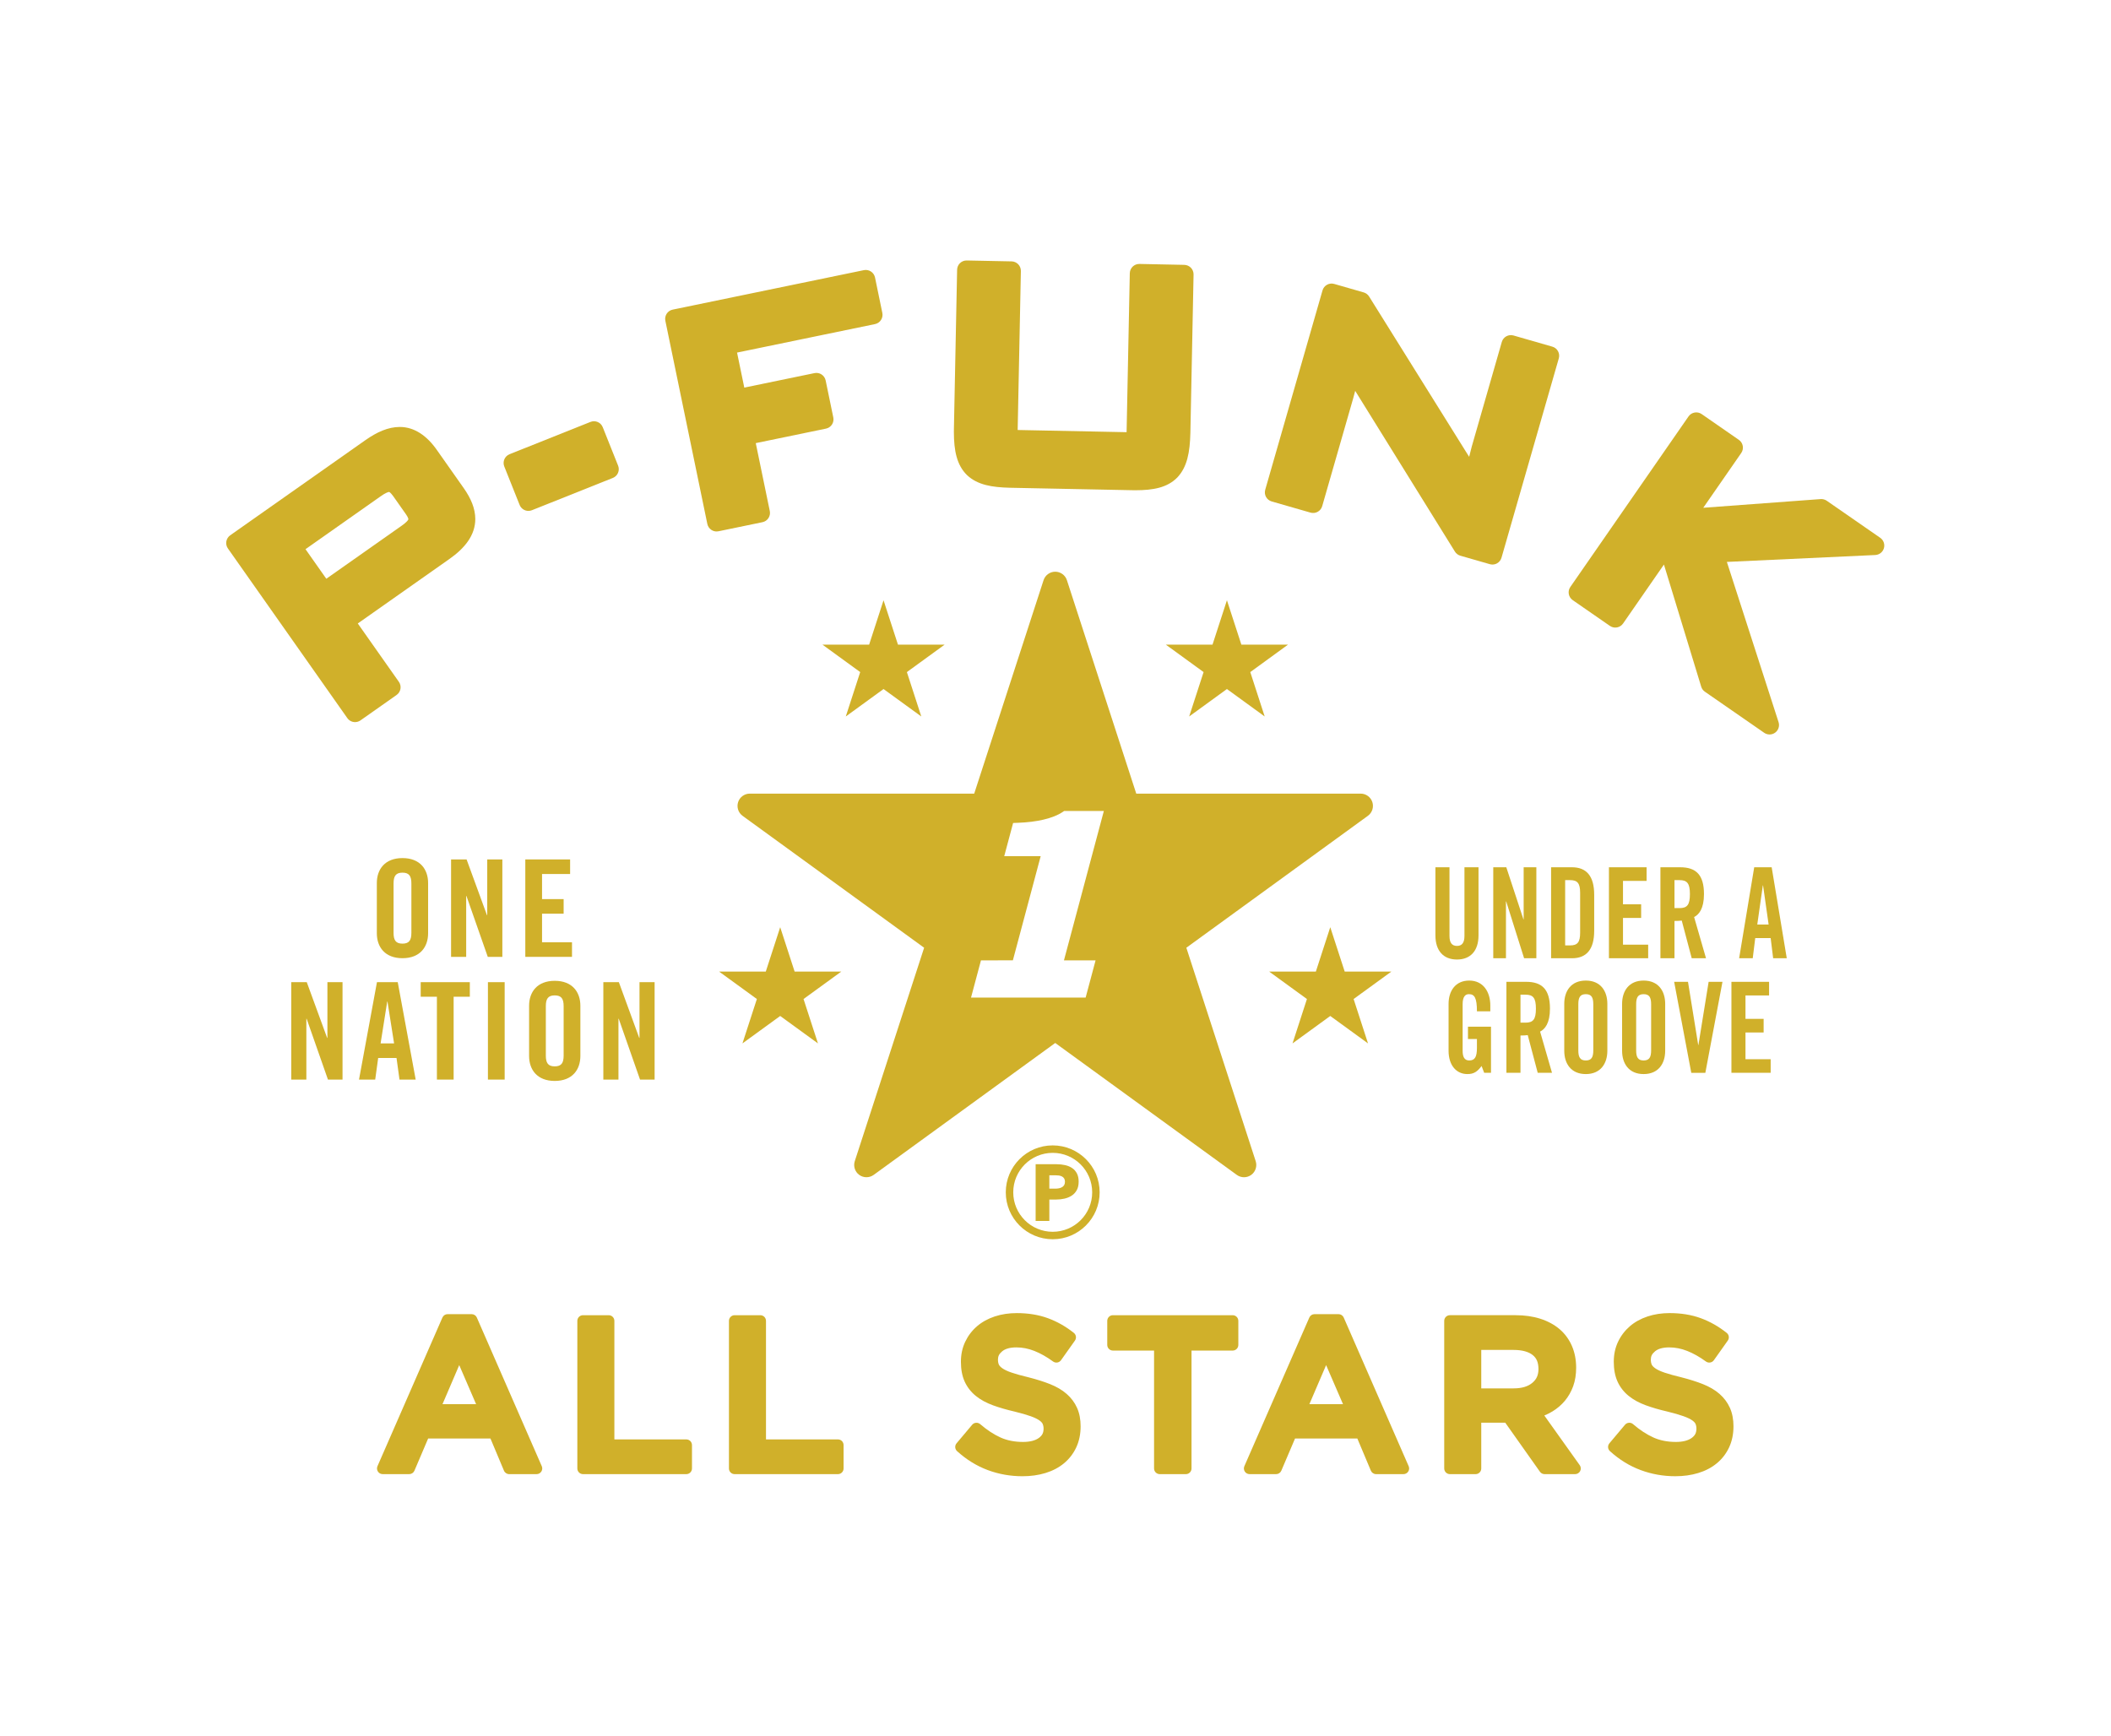 <?xml version="1.0" encoding="UTF-8" standalone="no"?>
<svg
   xmlns:dc="http://purl.org/dc/elements/1.1/"
   xmlns:cc="http://creativecommons.org/ns#"
   xmlns:rdf="http://www.w3.org/1999/02/22-rdf-syntax-ns#"
   xmlns:svg="http://www.w3.org/2000/svg"
   xmlns="http://www.w3.org/2000/svg"
   viewBox="0 0 930.813 765.627"
   height="765.627"
   width="930.813"
   xml:space="preserve"
   id="svg2"
   version="1.1"><defs
     id="defs6" /><g
     transform="matrix(1.333,0,0,-1.333,0,765.627)"
     id="g10"><g
       transform="scale(0.1)"
       id="g12"><path
         id="path14"
         style="fill:#d0b02a;fill-opacity:1;fill-rule:nonzero;stroke:none"
         d="m 1350.82,4026.06 c -0.12,-0.47 0.55,-0.42 -2.67,-4.71 -3.18,-4.05 -10.44,-10.46 -21.23,-18.01 l -247.54,-174.21 -68.83,97.83 247.52,174.2 c 16.81,12.31 27.73,15.59 28.74,15.01 0,0 0,0 0.08,0 0.51,0.08 3.41,0.16 13.61,-13.58 l 42.11,-59.79 c 7.61,-10.75 8.39,-16.28 8.21,-16.74 z m 183.24,102.7 -88.04,125.04 c -32.95,47.66 -74.89,77.71 -124.06,77.46 -38.52,-0.17 -75.24,-16.95 -113.41,-43.7 L 761.488,3972.87 c -6.746,-4.71 -11.422,-12.09 -12.812,-20.22 -1.43,-8.09 0.461,-16.61 5.23,-23.34 l 394.974,-561.14 c 6.08,-8.64 15.75,-13.26 25.58,-13.26 6.22,0 12.51,1.86 17.99,5.71 l 119.35,83.99 c 6.82,4.81 11.42,12.01 12.85,20.23 1.39,8.22 -0.46,16.57 -5.26,23.35 l -135.88,193.01 302.16,212.66 c 51.47,35.94 86.41,78.84 86.52,132.83 -0.08,34.52 -14.24,68.07 -38.13,102.07" /><path
         id="path16"
         style="fill:#d0b02a;fill-opacity:1;fill-rule:nonzero;stroke:none"
         d="m 2044.58,4203.27 -50.79,127.2 c -6.42,16.08 -24.59,23.89 -40.66,17.46 l -267.59,-106.8 c -16.03,-6.38 -23.88,-24.59 -17.46,-40.62 l 50.77,-127.2 c 4.91,-12.27 16.64,-19.71 29.05,-19.71 3.85,0 7.78,0.72 11.59,2.24 l 267.62,106.77 c 7.77,3.1 13.86,9.02 17.18,16.7 3.27,7.68 3.39,16.2 0.29,23.96" /><path
         id="path18"
         style="fill:#d0b02a;fill-opacity:1;fill-rule:nonzero;stroke:none"
         d="m 5153.55,4582.03 c -4.04,7.3 -10.68,12.58 -18.7,14.88 l -128.36,36.92 c -16.6,4.76 -33.97,-4.78 -38.75,-21.4 l -99.48,-346.34 c -2.49,-8.72 -5.31,-19.89 -8.49,-33.57 -3.78,6.16 -7.63,12.22 -11.49,18.21 l -319.52,512.13 c -4.12,6.56 -10.45,11.38 -17.91,13.51 l -97.45,28.01 c -16.58,4.77 -33.94,-4.77 -38.7,-21.39 l -189.51,-659.45 c -4.8,-16.63 4.79,-33.94 21.42,-38.71 l 128.36,-36.91 c 8.02,-2.31 16.5,-1.36 23.78,2.68 7.32,4.04 12.63,10.71 14.92,18.75 l 102.46,356.53 c 1.94,6.64 4.15,14.89 6.64,24.82 l 329.87,-531.73 c 4.09,-6.6 10.49,-11.42 17.94,-13.57 l 97.46,-28.04 c 2.87,-0.81 5.79,-1.22 8.72,-1.22 5.22,0 10.39,1.3 15.06,3.9 7.33,4.06 12.63,10.71 14.92,18.72 l 189.54,659.45 c 2.26,8.05 1.35,16.49 -2.73,23.82 z m -1236.06,285.46 -148.4,3.02 c -17.26,0.33 -31.55,-13.39 -31.91,-30.66 l -10.58,-525.87 -360.3,7.25 10.59,525.86 c 0.17,8.22 -3,16.34 -8.72,22.31 -5.7,5.93 -13.67,9.44 -21.92,9.6 l -148.34,2.97 c -17.31,0.38 -31.57,-13.33 -31.91,-30.64 l -10.55,-523.89 c -0.13,-4.23 -0.16,-8.46 -0.16,-12.61 0.09,-62.08 9.52,-109.87 43.72,-143.09 34.7,-32.38 81.93,-40.12 142.07,-41.6 l 403.06,-8.08 c 4.18,-0.1 8.22,-0.13 12.45,-0.13 57.68,0.08 104.61,8.33 137.95,42.4 32.48,34.58 41.49,82.74 43.06,147.38 l 10.53,523.86 c 0.18,8.28 -3,16.39 -8.72,22.32 -5.72,5.92 -13.7,9.43 -21.92,9.6 z m -1023.06,-41.8 c -3.52,16.92 -20.07,27.79 -36.98,24.27 l -632.23,-130.53 c -16.91,-3.47 -27.82,-20.07 -24.32,-36.97 l 138.82,-671.95 c 1.68,-8.17 6.47,-15.24 13.46,-19.82 5.16,-3.39 11.07,-5.16 17.12,-5.16 2.12,0 4.26,0.23 6.39,0.66 l 145.33,30.04 c 8.17,1.68 15.19,6.43 19.82,13.41 4.59,6.98 6.18,15.36 4.5,23.52 l -46.39,224.63 232.19,47.95 c 8.15,1.69 15.18,6.44 19.81,13.42 4.59,6.99 6.14,15.36 4.47,23.51 l -25.29,122.42 c -3.49,16.91 -20.02,27.8 -36.93,24.31 l -232.2,-47.95 -23.94,115.84 456.25,94.23 c 8.19,1.69 15.21,6.49 19.81,13.46 4.58,6.95 6.18,15.32 4.5,23.49 l -24.19,117.22" /><path
         id="path20"
         style="fill:#d0b02a;fill-opacity:1;fill-rule:nonzero;stroke:none"
         d="m 6219.42,3964.63 -176.85,122.56 c -5.86,4.03 -13.05,6 -20.12,5.48 l -388.32,-28.74 125.58,181.16 c 4.76,6.86 6.56,15.18 5.07,23.42 -1.48,8.2 -6.11,15.36 -12.95,20.12 l -123,85.25 c -14.22,9.81 -33.69,6.29 -43.55,-7.9 l -390.93,-564.06 c -9.81,-14.19 -6.28,-33.67 7.94,-43.54 l 122.98,-85.21 c 6.88,-4.75 15.16,-6.56 23.38,-5.05 8.24,1.46 15.37,6.09 20.17,12.95 l 135.18,195.06 123.28,-404.01 c 2.07,-6.82 6.26,-12.57 12.1,-16.6 l 196.23,-135.94 c 5.36,-3.72 11.59,-5.57 17.83,-5.57 6.53,0 13.09,2.05 18.61,6.16 10.76,7.99 15.24,21.97 11.09,34.72 l -170.96,529.94 490.92,22.83 c 13.38,0.64 24.87,9.74 28.59,22.61 3.68,12.91 -1.26,26.72 -12.27,34.36" /><path
         id="path22"
         style="fill:#d0b02a;fill-opacity:1;fill-rule:nonzero;stroke:none"
         d="m 2785,976.641 c -3.5,3.461 -8.32,5.449 -13.27,5.449 h -237.96 v 392.11 c 0,4.98 -1.98,9.81 -5.47,13.26 -3.48,3.5 -8.3,5.49 -13.25,5.49 h -85.09 c -4.96,0 -9.77,-1.99 -13.24,-5.49 -3.5,-3.45 -5.47,-8.28 -5.47,-13.26 V 885.941 c 0,-4.921 1.97,-9.75 5.47,-13.199 3.47,-3.519 8.28,-5.531 13.24,-5.531 h 341.77 c 5.04,0 9.74,1.949 13.23,5.531 3.55,3.488 5.47,8.238 5.47,13.199 v 77.438 c 0,4.922 -1.97,9.73 -5.43,13.262 z m -514.76,5.449 h -238 v 392.11 c 0,4.98 -1.98,9.81 -5.48,13.26 -3.46,3.5 -8.29,5.49 -13.23,5.49 h -85.09 c -4.94,0 -9.77,-1.99 -13.23,-5.49 -3.5,-3.45 -5.48,-8.28 -5.48,-13.26 V 885.941 c 0,-4.921 1.98,-9.75 5.48,-13.199 3.49,-3.519 8.29,-5.531 13.23,-5.531 h 341.8 c 4.99,0 9.69,1.949 13.23,5.531 3.52,3.488 5.49,8.238 5.49,13.199 v 77.438 c 0,4.922 -2.02,9.73 -5.49,13.262 -3.49,3.461 -8.32,5.449 -13.23,5.449 z m -806.56,116.51 55.38,129.24 55.83,-129.24 z m 113.61,286.62 c -2.97,6.81 -9.68,11.21 -17.13,11.21 h -79.52 c -7.49,0 -14.19,-4.34 -17.19,-11.21 L 1248.62,893.461 c -2.53,-5.82 -1.97,-12.481 1.5,-17.75 3.45,-5.301 9.32,-8.5 15.68,-8.5 h 87.85 c 7.53,0 14.28,4.512 17.23,11.391 l 45.38,106.5 h 206.07 l 44.7,-106.422 c 2.9,-6.918 9.76,-11.469 17.25,-11.469 h 90.71 c 6.31,0 12.18,3.199 15.65,8.5 3.45,5.269 4.02,11.93 1.48,17.75 l -214.83,491.759" /><path
         id="path24"
         style="fill:#d0b02a;fill-opacity:1;fill-rule:nonzero;stroke:none"
         d="m 5722.26,1086.51 c -7.86,17.56 -19.58,33.14 -34.48,46.19 -14.95,13.05 -33.33,23.67 -54.68,32.21 -20.79,8.22 -44.24,15.7 -70.53,22.38 -23.19,5.58 -41.94,10.78 -56.31,15.62 -14.03,4.73 -24.5,9.83 -30.88,14.34 -6.85,4.75 -10.22,9.1 -11.64,12.13 l -16.91,-7.91 16.91,7.95 c -1.85,3.92 -3.11,9.43 -3.11,17.15 0.26,10.76 3.56,18.08 14.03,26.99 9.51,7.81 24.31,12.85 46.76,12.91 19.9,0 39.53,-3.81 59.36,-11.64 20.15,-7.93 40.9,-19.51 62.15,-35.02 4.01,-2.95 9.07,-4.16 14.02,-3.34 4.93,0.8 9.36,3.55 12.28,7.65 l 45.99,64.87 c 5.77,8.1 4.18,19.31 -3.58,25.45 -26.59,21.13 -55.22,37.46 -85.78,48.65 -30.99,11.33 -65.42,16.82 -103.05,16.82 -25.93,0 -50.24,-3.6 -72.77,-11.06 -22.46,-7.44 -42.26,-18.26 -58.8,-32.5 -16.4,-14.28 -29.59,-31.46 -38.93,-51.17 -9.6,-20.12 -14.23,-42.52 -14.23,-66.27 0.02,-24.73 3.88,-46.76 12.53,-65.68 8.37,-18.42 20.82,-34.38 36.69,-47.19 15.66,-12.76 34.55,-22.95 56.38,-30.98 21.18,-7.73 45.06,-14.71 71.85,-20.88 22.15,-5.41 40.2,-10.64 53.5,-15.43 13.13,-4.68 22.91,-9.66 29.01,-14 6.19,-4.45 9.21,-8.44 10.48,-11.45 1.84,-4.27 2.98,-9.55 2.98,-16.17 -0.4,-14 -4.35,-21.657 -15.53,-30.169 -11.41,-8.172 -28.26,-13.27 -52.25,-13.27 -28.46,0 -53.09,5.039 -74.6,14.75 -22.27,10.059 -44.74,24.729 -67.33,44.179 -3.8,3.32 -8.71,4.92 -13.7,4.51 -5.01,-0.39 -9.63,-2.77 -12.87,-6.6 l -51.61,-61.389 c -6.5,-7.731 -5.64,-19.2 1.82,-25.95 30.83,-27.929 64.79,-48.968 101.56,-62.582 36.48,-13.609 74.85,-20.347 114.64,-20.347 27.19,0 52.49,3.468 75.82,10.578 23.41,7.09 44.03,17.781 61.33,32.07 17.35,14.219 31.08,32 40.67,52.5 9.87,20.942 14.6,44.5 14.6,70.02 0,22.5 -3.77,43.01 -11.79,61.08 z m -653.69,82.56 c -13.99,-11.55 -33.7,-18.15 -61.54,-18.19 h -107.27 v 127.21 h 106.57 c 29.66,0 50.17,-6.41 63.35,-16.72 12.61,-10.16 19.08,-23.34 19.37,-46.52 -0.29,-20.82 -6.54,-33.99 -20.48,-45.78 z m 39.8,-107.91 c 9.38,3.86 18.38,8.34 26.9,13.51 15.85,9.61 29.7,21.51 41.31,35.39 11.66,14.08 20.77,30.24 27.3,48.17 6.62,18.43 9.76,38.92 9.76,61.11 0,25.9 -4.56,50.1 -14.04,72.01 -9.43,21.72 -23.24,40.55 -41.01,55.67 -17.7,15.01 -39.08,26.4 -63.61,34.25 -24.69,7.87 -51.88,11.68 -81.4,11.68 h -217.62 c -4.92,0 -9.76,-1.99 -13.23,-5.49 -3.45,-3.45 -5.47,-8.28 -5.47,-13.26 V 885.941 c 0,-4.921 2.02,-9.75 5.47,-13.199 3.51,-3.519 8.31,-5.531 13.23,-5.531 h 85.1 c 4.98,0 9.73,1.949 13.24,5.531 3.55,3.488 5.46,8.238 5.46,13.199 v 151.489 h 79.35 l 114.75,-162.27 c 3.52,-4.961 9.22,-7.949 15.29,-7.949 h 101.18 c 6.96,0 13.42,4 16.65,10.16 3.15,6.231 2.66,13.77 -1.46,19.488 z m -777.19,37.44 55.4,129.24 55.87,-129.24 z m 113.63,286.62 c -2.98,6.81 -9.67,11.21 -17.13,11.21 h -79.51 c -7.46,0 -14.16,-4.34 -17.13,-11.21 L 4116.15,893.461 c -2.54,-5.82 -1.98,-12.481 1.48,-17.75 3.45,-5.301 9.39,-8.5 15.71,-8.5 h 87.88 c 7.5,0 14.24,4.512 17.19,11.391 l 45.39,106.5 h 206.05 L 4534.6,878.68 c 2.89,-6.918 9.72,-11.469 17.25,-11.469 h 90.66 c 6.31,0 12.21,3.199 15.66,8.5 3.46,5.269 4.02,11.93 1.48,17.75 z m -367.3,7.73 h -396.19 c -4.94,0 -9.78,-1.99 -13.26,-5.49 -3.48,-3.45 -5.46,-8.28 -5.46,-13.26 v -79.53 c 0,-4.88 1.98,-9.73 5.46,-13.22 3.53,-3.46 8.32,-5.49 13.26,-5.49 h 136.12 V 885.941 c 0,-4.921 2.03,-9.75 5.52,-13.199 3.46,-3.519 8.3,-5.531 13.2,-5.531 h 86.5 c 5.01,0 9.67,1.949 13.23,5.531 3.54,3.488 5.47,8.238 5.47,13.199 V 1276 l 136.15,-0.04 c 5,0 9.72,1.95 13.22,5.49 3.57,3.55 5.47,8.24 5.47,13.22 v 79.53 c 0,4.98 -1.97,9.81 -5.47,13.26 -3.46,3.5 -8.27,5.49 -13.22,5.49 z m -549.32,-260.29 c -14.99,13.11 -33.3,23.73 -54.64,32.25 -20.77,8.26 -44.27,15.66 -70.54,22.38 -23.2,5.53 -41.95,10.78 -56.32,15.62 -14.06,4.71 -24.49,9.81 -30.89,14.34 -6.84,4.75 -10.2,9.08 -11.61,12.17 l -16.95,-7.95 16.91,7.95 c -1.79,3.88 -3.11,9.41 -3.11,17.15 0.27,10.76 3.59,18.08 14.06,26.99 9.51,7.81 24.33,12.85 46.75,12.91 19.91,0 39.53,-3.81 59.42,-11.62 20.12,-7.93 40.85,-19.53 62.1,-35.02 4.02,-2.93 9.06,-4.16 14.02,-3.36 4.94,0.78 9.33,3.59 12.26,7.63 l 46.01,64.89 c 5.76,8.1 4.17,19.26 -3.59,25.45 -26.55,21.15 -55.25,37.46 -85.79,48.63 -30.99,11.35 -65.42,16.84 -103.01,16.84 -25.95,0 -50.26,-3.6 -72.81,-11.06 -22.42,-7.42 -42.22,-18.26 -58.79,-32.54 -16.44,-14.2 -29.53,-31.42 -38.91,-51.15 -9.6,-20.1 -14.28,-42.46 -14.24,-66.27 0,-24.73 3.86,-46.74 12.49,-65.66 8.41,-18.42 20.86,-34.38 36.71,-47.23 15.7,-12.72 34.58,-22.91 56.4,-30.96 21.16,-7.71 45.09,-14.69 71.82,-20.86 22.21,-5.39 40.18,-10.66 53.5,-15.41 13.15,-4.74 22.92,-9.68 29.01,-14.06 6.22,-4.43 9.2,-8.38 10.51,-11.39 1.84,-4.29 2.99,-9.57 2.99,-16.27 -0.4,-13.94 -4.35,-21.577 -15.57,-30.089 -11.38,-8.148 -28.25,-13.231 -52.22,-13.231 -28.48,0 -53.14,5 -74.62,14.711 -22.26,10.079 -44.7,24.729 -67.29,44.199 -3.83,3.26 -8.77,4.86 -13.74,4.47 -4.98,-0.39 -9.63,-2.75 -12.82,-6.58 l -51.63,-61.389 c -6.48,-7.692 -5.69,-19.18 1.77,-25.891 30.89,-27.988 64.83,-49.008 101.59,-62.66 36.52,-13.559 74.85,-20.328 114.65,-20.328 27.15,0 52.49,3.429 75.88,10.578 23.35,7.09 43.99,17.781 61.32,32.07 17.28,14.242 30.99,32 40.62,52.5 9.84,20.942 14.57,44.52 14.57,70.02 0,22.5 -3.72,43.05 -11.74,60.98 -7.89,17.66 -19.59,33.24 -34.53,46.25" /><path
         id="path26"
         style="fill:#d0b02a;fill-opacity:1;fill-rule:nonzero;stroke:none"
         d="m 1301.85,2657.8 c 0,-24.11 7.14,-35.71 29.46,-35.71 22.32,0 29.46,11.6 29.46,35.71 v 163.38 c 0,24.11 -7.14,35.71 -29.46,35.71 -22.32,0 -29.46,-11.6 -29.46,-35.71 z m -55.35,164.71 c 0,45.53 26.79,82.59 84.81,82.59 58.03,0 84.81,-37.06 84.81,-82.59 v -166.04 c 0,-45.53 -26.78,-82.56 -84.81,-82.56 -58.02,0 -84.81,37.03 -84.81,82.56 v 166.04" /><path
         id="path28"
         style="fill:#d0b02a;fill-opacity:1;fill-rule:nonzero;stroke:none"
         d="m 1492.07,2578.36 v 322.27 h 51.34 l 67.4,-184.36 h 0.89 v 184.36 h 50 v -322.27 h -48.21 l -70.53,201.31 h -0.89 v -201.31 h -50" /><path
         id="path30"
         style="fill:#d0b02a;fill-opacity:1;fill-rule:nonzero;stroke:none"
         d="m 1737.64,2578.36 v 322.27 h 148.2 v -48.21 h -92.85 v -83.02 h 71.42 v -48.21 h -71.42 v -94.62 h 99.1 v -48.21 h -154.45" /><path
         id="path32"
         style="fill:#d0b02a;fill-opacity:1;fill-rule:nonzero;stroke:none"
         d="m 963.398,2172.37 v 322.26 h 51.332 l 67.4,-184.33 h 0.9 v 184.33 h 50 v -322.26 h -48.22 l -70.52,201.32 h -0.89 v -201.32 h -50.002" /><path
         id="path34"
         style="fill:#d0b02a;fill-opacity:1;fill-rule:nonzero;stroke:none"
         d="m 1258.96,2292 h 44.64 l -21.86,138.35 h -0.91 z m -17.85,-119.63 h -53.56 l 59.36,322.26 h 68.75 l 59.36,-322.26 h -53.56 l -9.82,71.4 h -60.71 l -9.82,-71.4" /><path
         id="path36"
         style="fill:#d0b02a;fill-opacity:1;fill-rule:nonzero;stroke:none"
         d="m 1445.21,2446.45 h -53.57 v 48.18 h 162.49 v -48.18 h -53.57 v -274.08 h -55.35 v 274.08" /><path
         id="path38"
         style="fill:#d0b02a;fill-opacity:1;fill-rule:nonzero;stroke:none"
         d="m 1613.99,2172.37 v 322.26 h 55.36 v -322.26 h -55.36" /><path
         id="path40"
         style="fill:#d0b02a;fill-opacity:1;fill-rule:nonzero;stroke:none"
         d="m 1805.52,2251.82 c 0,-24.1 7.14,-35.72 29.46,-35.72 22.31,0 29.45,11.62 29.45,35.72 v 163.36 c 0,24.12 -7.14,35.72 -29.45,35.72 -22.32,0 -29.46,-11.6 -29.46,-35.72 z m -55.36,164.73 c 0,45.5 26.79,82.55 84.82,82.55 58.02,0 84.8,-37.05 84.8,-82.55 v -166.06 c 0,-45.55 -26.78,-82.58 -84.8,-82.58 -58.03,0 -84.82,37.03 -84.82,82.58 v 166.06" /><path
         id="path42"
         style="fill:#d0b02a;fill-opacity:1;fill-rule:nonzero;stroke:none"
         d="m 1995.74,2172.37 v 322.26 h 51.34 l 67.39,-184.33 h 0.9 v 184.33 h 49.99 v -322.26 h -48.21 l -70.52,201.32 h -0.9 v -201.32 h -49.99" /><path
         id="path44"
         style="fill:#d0b02a;fill-opacity:1;fill-rule:nonzero;stroke:none"
         d="m 4748.13,2874.71 h 46.53 v -227.23 c 0,-22.09 7.88,-32.93 24.76,-32.93 16.88,0 24.76,10.84 24.76,32.93 v 227.23 h 46.51 v -225.14 c 0,-51.68 -26.99,-80.04 -71.27,-80.04 -44.26,0 -71.29,28.36 -71.29,80.04 v 225.14" /><path
         id="path46"
         style="fill:#d0b02a;fill-opacity:1;fill-rule:nonzero;stroke:none"
         d="m 4939.46,2573.71 v 301 h 43.15 l 56.64,-172.17 h 0.77 v 172.17 h 41.99 v -301 h -40.52 l -59.26,188.01 h -0.75 v -188.01 h -42.02" /><path
         id="path48"
         style="fill:#d0b02a;fill-opacity:1;fill-rule:nonzero;stroke:none"
         d="m 5177.29,2616.23 h 16.16 c 24.74,0 33.37,10.41 33.37,42.11 v 131.74 c 0,31.69 -8.63,42.11 -33.37,42.11 h -16.16 z m -46.51,258.48 h 69.04 c 48.02,0 73.51,-29.18 73.51,-90.88 v -119.26 c 0,-61.68 -25.49,-90.86 -73.51,-90.86 h -69.04 v 301" /><path
         id="path50"
         style="fill:#d0b02a;fill-opacity:1;fill-rule:nonzero;stroke:none"
         d="m 5322.1,2573.71 v 301 h 124.56 v -45.03 h -78.05 v -77.55 h 60.03 v -45.02 h -60.03 v -88.38 h 83.29 v -45.02 h -129.8" /><path
         id="path52"
         style="fill:#d0b02a;fill-opacity:1;fill-rule:nonzero;stroke:none"
         d="m 5538.93,2739.63 h 16.51 c 25.13,0 34.52,10.43 34.52,46.27 0,35.87 -9.39,46.29 -34.52,46.29 h -16.51 z m 0,-165.92 h -46.52 v 301 h 65.3 c 52.12,0 78.76,-24.6 78.76,-88.81 0,-48.38 -16.86,-67.95 -32.63,-75.86 l 39.39,-136.33 h -47.27 l -33.02,124.65 c -6,-0.86 -15.74,-1.25 -24.01,-1.25 v -123.4" /><path
         id="path54"
         style="fill:#d0b02a;fill-opacity:1;fill-rule:nonzero;stroke:none"
         d="m 5812.8,2685.43 h 37.5 l -18.38,129.23 h -0.75 z m -15.02,-111.72 h -45.02 l 49.9,301 h 57.77 l 49.91,-301 h -45.04 l -8.23,66.7 h -51.04 l -8.25,-66.7" /><path
         id="path56"
         style="fill:#d0b02a;fill-opacity:1;fill-rule:nonzero;stroke:none"
         d="m 4855.82,2347.37 h 76.16 v -152.6 h -22.51 l -8.62,22.52 c -13.88,-18.36 -25.14,-26.68 -46.89,-26.68 -36.78,0 -62.3,29.16 -62.3,77.13 v 155.08 c 0,42.53 22.52,77.12 68.29,77.12 46.51,0 69.79,-37.5 69.79,-82.53 v -19.18 h -44.27 c 0,45.04 -8.27,56.71 -26.64,56.71 -11.26,0 -20.65,-7.5 -20.65,-32.94 v -154.69 c 0,-19.18 5.64,-31.68 21.77,-31.68 18.75,0 25.52,11.68 25.52,41.7 v 29.16 h -29.65 v 40.88" /><path
         id="path58"
         style="fill:#d0b02a;fill-opacity:1;fill-rule:nonzero;stroke:none"
         d="m 5029.5,2360.69 h 16.52 c 25.12,0 34.52,10.43 34.52,46.29 0,35.86 -9.4,46.27 -34.52,46.27 h -16.52 z m 0,-165.92 h -46.52 v 301.01 h 65.29 c 52.14,0 78.78,-24.59 78.78,-88.8 0,-48.34 -16.86,-67.95 -32.64,-75.88 l 39.4,-136.33 h -47.28 l -33.01,124.65 c -6,-0.82 -15.75,-1.25 -24.02,-1.25 v -123.4" /><path
         id="path60"
         style="fill:#d0b02a;fill-opacity:1;fill-rule:nonzero;stroke:none"
         d="m 5220.82,2268.97 c 0,-22.52 6.03,-33.34 24.78,-33.34 18.75,0 24.74,10.82 24.74,33.34 v 152.6 c 0,22.52 -5.99,33.37 -24.74,33.37 -18.75,0 -24.78,-10.85 -24.78,-33.37 z m -46.51,153.85 c 0,42.53 22.51,77.12 71.29,77.12 48.76,0 71.26,-34.59 71.26,-77.12 v -155.08 c 0,-42.52 -22.5,-77.13 -71.26,-77.13 -48.78,0 -71.29,34.61 -71.29,77.13 v 155.08" /><path
         id="path62"
         style="fill:#d0b02a;fill-opacity:1;fill-rule:nonzero;stroke:none"
         d="m 5412.14,2268.97 c 0,-22.52 6.02,-33.34 24.77,-33.34 18.75,0 24.75,10.82 24.75,33.34 v 152.6 c 0,22.52 -6,33.37 -24.75,33.37 -18.75,0 -24.77,-10.85 -24.77,-33.37 z m -46.51,153.85 c 0,42.53 22.5,77.12 71.28,77.12 48.76,0 71.26,-34.59 71.26,-77.12 v -155.08 c 0,-42.52 -22.5,-77.13 -71.26,-77.13 -48.78,0 -71.28,34.61 -71.28,77.13 v 155.08" /><path
         id="path64"
         style="fill:#d0b02a;fill-opacity:1;fill-rule:nonzero;stroke:none"
         d="m 5651.88,2495.78 h 45.78 l -56.65,-301.01 h -46.52 l -56.67,301.01 h 45.79 l 33.75,-208.86 h 0.77 l 33.75,208.86" /><path
         id="path66"
         style="fill:#d0b02a;fill-opacity:1;fill-rule:nonzero;stroke:none"
         d="m 5727.27,2194.77 v 301.01 h 124.56 v -45.01 h -78.05 v -77.56 h 60.03 v -45.02 h -60.03 v -88.4 h 83.29 v -45.02 h -129.8" /><path
         id="path68"
         style="fill:#d0b02a;fill-opacity:1;fill-rule:nonzero;stroke:none"
         d="m 2922.59,3757.95 47.75,-146.8 h 154.33 l -124.86,-90.76 47.69,-146.83 -124.91,90.76 -124.86,-90.76 47.69,146.83 -124.86,90.76 h 154.37 l 47.66,146.8" /><path
         id="path70"
         style="fill:#d0b02a;fill-opacity:1;fill-rule:nonzero;stroke:none"
         d="m 4058.49,3757.96 47.75,-146.8 h 154.3 l -124.83,-90.77 47.66,-146.82 -124.88,90.77 -124.89,-90.77 47.7,146.82 -124.88,90.77 h 154.39 l 47.68,146.8" /><path
         id="path72"
         style="fill:#d0b02a;fill-opacity:1;fill-rule:nonzero;stroke:none"
         d="m 2580.77,2676.41 47.72,-146.78 h 154.34 l -124.87,-90.76 47.7,-146.82 -124.89,90.75 -124.87,-90.75 47.69,146.82 -124.88,90.76 h 154.39 l 47.67,146.78" /><path
         id="path74"
         style="fill:#d0b02a;fill-opacity:1;fill-rule:nonzero;stroke:none"
         d="m 4400.3,2676.43 47.76,-146.78 h 154.33 l -124.86,-90.78 47.66,-146.82 -124.89,90.75 -124.84,-90.75 47.67,146.82 -124.88,90.78 h 154.4 l 47.65,146.78" /><path
         id="path76"
         style="fill:#d0b02a;fill-opacity:1;fill-rule:nonzero;stroke:none"
         d="m 3624.01,2566.8 -32.89,-123.09 h -379.13 l 32.88,123.09 105.54,0.04 91.97,344.48 h -120.59 l 29.38,109.93 16.56,0.62 c 60.55,2.08 115.25,14.15 146.81,35.38 l 5.61,3.73 h 131.21 L 3519.38,2566.8 Z m 915.49,523.47 c -5.45,16.71 -21.03,28.06 -38.57,28.06 h -742.37 l -229.41,706.05 c -5.41,16.64 -21.03,28.05 -38.6,28.05 -17.5,0 -33.22,-11.41 -38.61,-28.05 l -229.41,-706.05 h -742.34 c -17.55,0 -33.21,-11.35 -38.6,-28.06 -5.45,-16.66 0.52,-35.05 14.71,-45.37 l 600.58,-436.38 -229.42,-706.02 c -5.39,-16.66 0.57,-35.11 14.77,-45.41 14.19,-10.33 33.54,-10.27 47.74,0 l 600.58,436.41 600.59,-436.41 c 7.11,-5.17 15.47,-7.75 23.85,-7.75 8.4,0 16.78,2.58 23.89,7.75 14.2,10.3 20.13,28.75 14.74,45.41 l -229.41,706.02 600.55,436.38 c 14.2,10.32 20.15,28.71 14.74,45.37" /><path
         id="path78"
         style="fill:#d0b02a;fill-opacity:1;fill-rule:nonzero;stroke:none"
         d="m 3522.71,1834.36 c 0,4.43 -0.88,8.03 -2.64,10.88 -1.76,2.81 -4.16,5 -7.15,6.62 -3.03,1.6 -6.45,2.67 -10.23,3.2 -3.78,0.49 -7.7,0.78 -11.77,0.78 h -19.88 v -44.25 h 19.09 c 4.24,0 8.31,0.35 12.18,1.05 3.89,0.72 7.37,1.91 10.45,3.73 3.13,1.74 5.55,4.1 7.31,6.99 1.76,2.93 2.64,6.62 2.64,11 z m 45.31,0.27 c 0,-10.94 -2.05,-20.19 -6.06,-27.67 -4.12,-7.52 -9.55,-13.58 -16.46,-18.17 -6.88,-4.61 -14.83,-7.95 -23.85,-10.08 -9,-2.11 -18.36,-3.16 -28.1,-3.16 h -22.51 v -70.78 h -45.33 v 187.66 h 68.92 c 10.22,0 19.83,-1.06 28.76,-3.05 8.92,-2.05 16.7,-5.31 23.32,-9.85 6.6,-4.45 11.8,-10.43 15.6,-17.73 3.81,-7.36 5.71,-16.37 5.71,-27.17" /><path
         id="path80"
         style="fill:#d0b02a;fill-opacity:1;fill-rule:nonzero;stroke:none"
         d="m 3389.89,1891.76 c -23.64,-23.67 -38.22,-56.23 -38.24,-92.32 v 0 c 0.02,-36.08 14.6,-68.64 38.24,-92.31 v 0 c 23.66,-23.63 56.23,-38.22 92.32,-38.24 v 0 c 36.1,0.02 68.64,14.61 92.31,38.24 v 0 c 23.65,23.67 38.26,56.23 38.26,92.31 v 0 c 0,36.09 -14.61,68.65 -38.26,92.32 v 0 c -23.67,23.63 -56.21,38.22 -92.31,38.22 v 0 c -36.09,0 -68.66,-14.59 -92.32,-38.22 z m -62.93,-92.32 c 0.02,85.76 69.52,155.23 155.25,155.23 v 0 c 85.71,0 155.26,-69.47 155.26,-155.23 v 0 c 0,-85.75 -69.55,-155.22 -155.26,-155.22 v 0 c -85.73,0 -155.23,69.47 -155.25,155.22 v 0" /></g></g></svg>